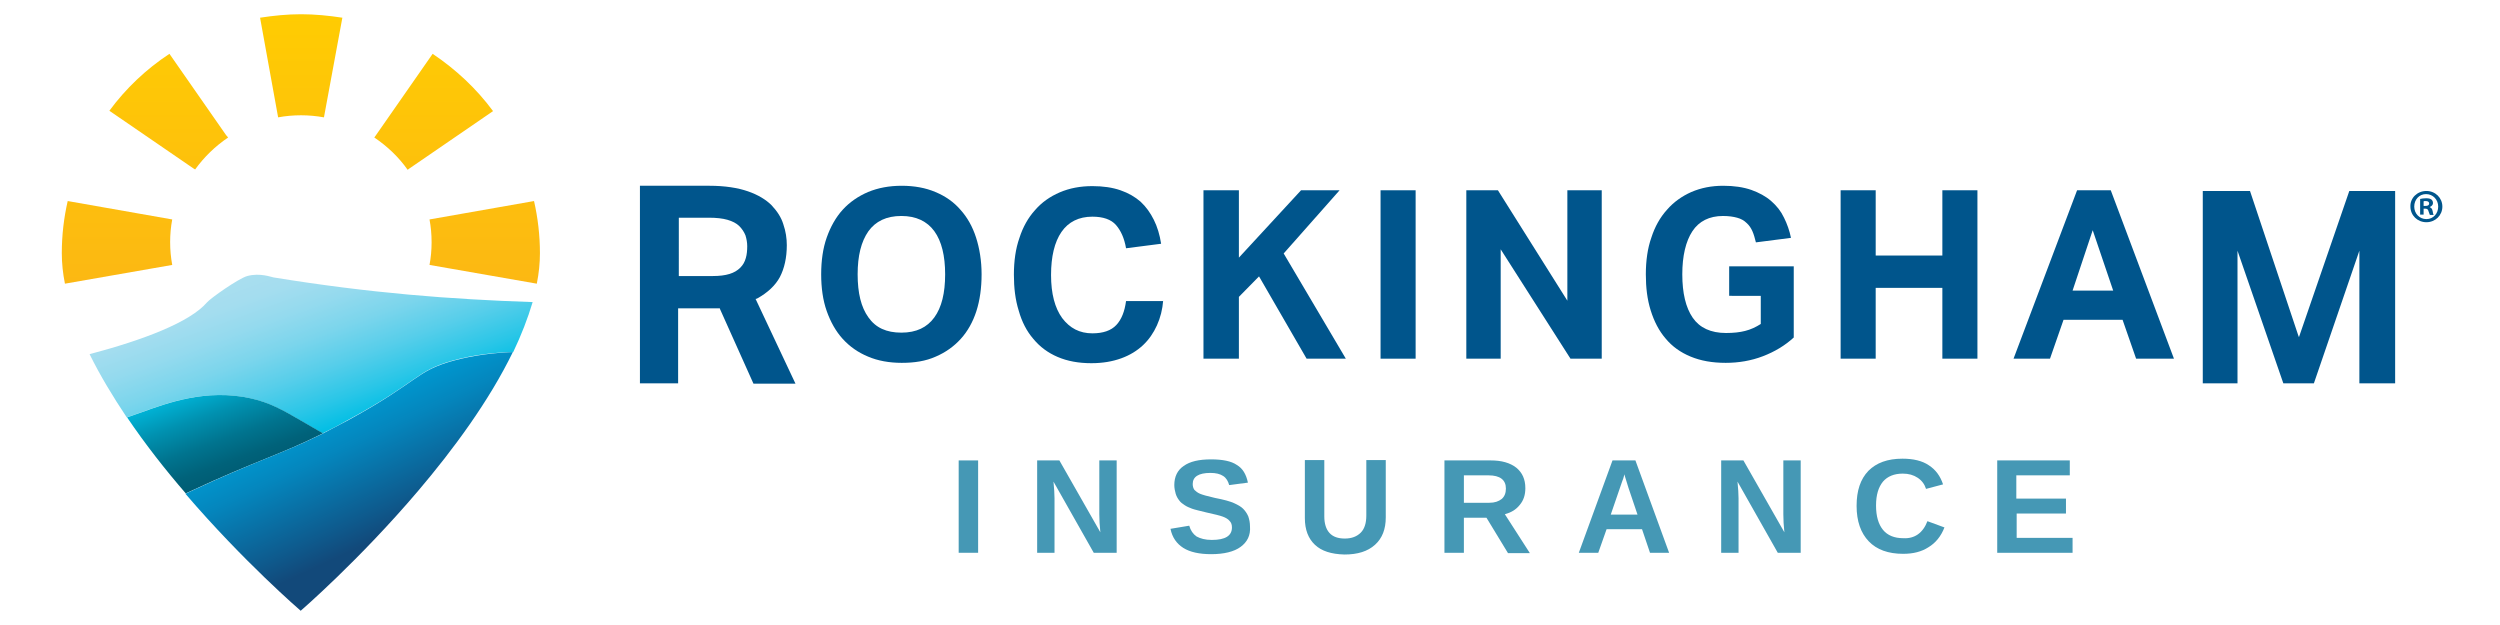 <?xml version="1.0" encoding="utf-8"?>
<!-- Generator: Adobe Illustrator 24.0.1, SVG Export Plug-In . SVG Version: 6.00 Build 0)  -->
<svg version="1.1" id="Layer_1" xmlns="http://www.w3.org/2000/svg" xmlns:xlink="http://www.w3.org/1999/xlink" x="0px" y="0px"
	 viewBox="0 0 720 180" style="enable-background:new 0 0 720 180;" xml:space="preserve">
<style type="text/css">
	.st0{fill:#00558C;}
	.st1{fill:#FFFFFF;}
	.st2{fill:url(#SVGID_1_);}
	.st3{fill:url(#SVGID_2_);}
	.st4{fill:url(#SVGID_3_);}
	.st5{fill:url(#SVGID_4_);}
	.st6{fill:url(#SVGID_5_);}
	.st7{fill:url(#SVGID_6_);}
	.st8{fill:url(#SVGID_7_);}
	.st9{fill:url(#SVGID_8_);}
	.st10{fill:url(#SVGID_9_);}
	.st11{fill:url(#SVGID_10_);}
	.st12{fill:url(#SVGID_11_);}
	.st13{fill:url(#SVGID_12_);}
	.st14{fill:url(#SVGID_13_);}
	.st15{fill:url(#SVGID_14_);}
	.st16{fill:url(#SVGID_15_);}
	.st17{fill:url(#SVGID_16_);}
	.st18{fill:url(#SVGID_17_);}
	.st19{fill:url(#SVGID_18_);}
	.st20{fill:#4598B5;}
	.st21{fill:url(#SVGID_19_);}
	.st22{fill:url(#SVGID_20_);}
	.st23{fill:url(#SVGID_21_);}
	.st24{fill:url(#SVGID_22_);}
	.st25{fill:url(#SVGID_23_);}
	.st26{fill:url(#SVGID_24_);}
	.st27{fill:url(#SVGID_25_);}
	.st28{fill:url(#SVGID_26_);}
	.st29{fill:url(#SVGID_27_);}
	.st30{fill:url(#SVGID_28_);}
	.st31{fill:url(#SVGID_29_);}
	.st32{fill:url(#SVGID_30_);}
	.st33{fill:url(#SVGID_31_);}
	.st34{fill:url(#SVGID_32_);}
	.st35{fill:url(#SVGID_33_);}
	.st36{fill:url(#SVGID_34_);}
	.st37{fill:url(#SVGID_35_);}
	.st38{fill:url(#SVGID_36_);}
	.st39{fill:url(#SVGID_37_);}
	.st40{fill:url(#SVGID_38_);}
	.st41{fill:url(#SVGID_39_);}
	.st42{fill:url(#SVGID_40_);}
	.st43{fill:url(#SVGID_41_);}
	.st44{fill:url(#SVGID_42_);}
	.st45{fill:url(#SVGID_43_);}
	.st46{fill:url(#SVGID_44_);}
	.st47{fill:url(#SVGID_45_);}
	.st48{fill:url(#SVGID_46_);}
	.st49{fill:url(#SVGID_47_);}
	.st50{fill:url(#SVGID_48_);}
	.st51{fill:url(#SVGID_49_);}
	.st52{fill:url(#SVGID_50_);}
	.st53{fill:url(#SVGID_51_);}
	.st54{fill:url(#SVGID_52_);}
	.st55{fill:url(#SVGID_53_);}
	.st56{fill:url(#SVGID_54_);}
	.st57{fill:#57C9E8;}
	.st58{fill:#FFC72C;}
	.st59{fill:#59CBE8;}
</style>
<g>
	<g>
		<path class="st20" d="M276.1,132.6h5.6v26.6h-5.6V132.6z"/>
		<path class="st20" d="M303.4,138.7c0.2,2,0.3,3.6,0.3,4.8v15.7h-5v-26.6h6.4l11.8,20.7c-0.2-1.9-0.3-3.6-0.3-5.2v-15.5h5v26.6H315
			L303.4,138.7z"/>
		<path class="st20" d="M357.3,157.5c-1.9,1.4-4.8,2.1-8.5,2.1c-3.4,0-6.1-0.6-8-1.8c-1.9-1.2-3.2-3-3.7-5.5l5.4-0.9
			c0.4,1.4,1.1,2.4,2.1,3.1c1.1,0.6,2.5,1,4.4,1c3.9,0,5.8-1.2,5.8-3.6c0-0.8-0.2-1.4-0.7-1.9c-0.4-0.5-1.1-0.9-1.9-1.2
			c-0.8-0.3-2.4-0.7-4.7-1.2c-2-0.5-3.4-0.8-4.2-1.1c-0.8-0.3-1.5-0.6-2.1-1c-0.6-0.4-1.2-0.8-1.6-1.4c-0.4-0.5-0.8-1.2-1-1.9
			c-0.2-0.7-0.4-1.6-0.4-2.5c0-2.4,0.9-4.3,2.7-5.5c1.8-1.3,4.4-1.9,7.9-1.9c3.3,0,5.8,0.5,7.4,1.6c1.7,1,2.7,2.7,3.2,5.1l-5.4,0.7
			c-0.3-1.1-0.8-2-1.7-2.6c-0.9-0.6-2.1-0.9-3.7-0.9c-3.4,0-5.1,1.1-5.1,3.2c0,0.7,0.2,1.3,0.5,1.7c0.4,0.4,0.9,0.8,1.6,1.1
			c0.7,0.3,2.1,0.7,4.3,1.2c2.6,0.5,4.4,1,5.5,1.5c1.1,0.5,2,1,2.6,1.6c0.6,0.6,1.1,1.3,1.5,2.2c0.3,0.9,0.5,1.8,0.5,2.9
			C360.2,154.2,359.2,156.1,357.3,157.5z"/>
		<path class="st20" d="M378.7,156.9c-1.9-1.8-2.9-4.3-2.9-7.7v-16.7h5.6v16.2c0,2.1,0.5,3.7,1.5,4.8c1,1.1,2.5,1.6,4.4,1.6
			c2,0,3.5-0.6,4.6-1.7c1.1-1.1,1.6-2.8,1.6-4.9v-16h5.6V149c0,3.4-1,6-3.1,7.9c-2.1,1.9-5,2.8-8.8,2.8
			C383.4,159.6,380.6,158.7,378.7,156.9z"/>
		<path class="st20" d="M428.1,149.1h-6.5v10.1H416v-26.6h13.3c3.2,0,5.6,0.7,7.4,2.1c1.7,1.4,2.6,3.3,2.6,5.9
			c0,1.9-0.5,3.5-1.6,4.8c-1.1,1.4-2.5,2.2-4.3,2.7l7.2,11.2h-6.3L428.1,149.1z M428.7,136.9h-7.1v7.9h7.3c1.6,0,2.7-0.4,3.6-1.1
			c0.8-0.7,1.2-1.7,1.2-3C433.7,138.2,432,136.9,428.7,136.9z"/>
		<path class="st20" d="M472.9,152.4h-10.2l-2.4,6.8h-5.6l9.7-26.6h6.6l9.7,26.6h-5.5L472.9,152.4z M467.7,137.1
			c-0.1,0.5-0.3,1-0.5,1.5c-0.2,0.6-1.3,3.8-3.3,9.6h7.7l-2.6-7.7l-0.8-2.6l-0.4-1.3L467.7,137.1z"/>
		<path class="st20" d="M500.4,138.7c0.2,2,0.3,3.6,0.3,4.8v15.7h-5v-26.6h6.4l11.8,20.7c-0.2-1.9-0.3-3.6-0.3-5.2v-15.5h5v26.6H512
			L500.4,138.7z"/>
		<path class="st20" d="M555.1,150.1l4.9,1.8c-1,2.6-2.6,4.5-4.6,5.7c-2,1.3-4.4,1.9-7.3,1.9c-4.3,0-7.6-1.2-9.9-3.6
			c-2.3-2.4-3.5-5.8-3.5-10.2c0-4.4,1.1-7.7,3.4-10.1c2.3-2.3,5.5-3.5,9.8-3.5c3.1,0,5.7,0.6,7.6,1.9c2,1.3,3.3,3.1,4.1,5.5
			l-4.9,1.3c-0.4-1.3-1.2-2.4-2.4-3.2c-1.2-0.8-2.6-1.2-4.3-1.2c-2.5,0-4.4,0.8-5.7,2.3c-1.3,1.6-2,3.8-2,6.9c0,3.1,0.7,5.4,2,7
			c1.3,1.6,3.3,2.4,5.8,2.4C551.4,155.2,553.8,153.5,555.1,150.1z"/>
		<path class="st20" d="M575.2,132.6h20.9v4.3h-15.4v6.7H595v4.3h-14.2v7h16.1v4.3h-21.7V132.6z"/>
	</g>
	<path class="st0" d="M217.8,86.5l-0.2-0.4L218,86c3.1-1.7,5.3-3.8,6.6-6.2c1.3-2.5,2-5.6,2-9.2c0-1.9-0.3-4-1-6
		c-0.6-2-1.8-3.8-3.4-5.5c-1.6-1.6-3.9-3-6.8-4c-2.9-1-6.6-1.6-11.1-1.6h-20v56.9h11V89.2v-0.4h0.4h11.3h0.3l0.1,0.3l9.6,21.4h12.1
		L217.8,86.5z M214.8,74.3c-0.3,1.1-0.8,2-1.6,2.8c-0.8,0.8-1.8,1.4-3.1,1.8c-1.3,0.4-2.9,0.6-4.8,0.6h-9.4h-0.4v-0.4V63.1v-0.4h0.4
		h8.3c2.1,0,3.9,0.2,5.3,0.6c1.4,0.4,2.6,1,3.4,1.8c0.8,0.8,1.4,1.7,1.8,2.7c0.3,1,0.5,2,0.5,3.1C215.2,72.1,215.1,73.3,214.8,74.3z
		"/>
	<path class="st0" d="M259.7,104.5c-3.6,0-6.9-0.6-9.7-1.8c-2.9-1.2-5.3-2.9-7.3-5.1c-2-2.2-3.5-4.9-4.6-8
		c-1.1-3.1-1.6-6.7-1.6-10.6c0-3.9,0.5-7.5,1.6-10.6c1.1-3.1,2.6-5.8,4.6-8c2-2.2,4.5-3.9,7.3-5.1c2.9-1.2,6.1-1.8,9.7-1.8
		c3.6,0,6.9,0.6,9.7,1.8c2.9,1.2,5.3,2.9,7.2,5.1c2,2.2,3.5,4.9,4.5,8c1,3.1,1.6,6.7,1.6,10.6c0,3.9-0.5,7.5-1.5,10.6
		c-1,3.1-2.5,5.8-4.5,8c-2,2.2-4.4,3.9-7.2,5.1C266.6,104,263.4,104.5,259.7,104.5z M259.6,95.8c4.3,0,7.4-1.5,9.5-4.4
		c2.1-2.9,3.1-7,3.1-12.4c0-5.3-1-9.5-3.1-12.4c-2.1-2.9-5.3-4.4-9.5-4.4c-4.3,0-7.4,1.5-9.5,4.4C248,69.6,247,73.7,247,79
		c0,5.4,1,9.5,3.1,12.4C252.2,94.4,255.3,95.8,259.6,95.8z"/>
	<path class="st0" d="M335,86.5c-0.2,2.6-0.8,5-1.8,7.2c-1,2.2-2.3,4.1-4,5.7c-1.7,1.6-3.8,2.9-6.3,3.8c-2.5,0.9-5.3,1.4-8.6,1.4
		c-3.7,0-6.9-0.6-9.7-1.8c-2.8-1.2-5.1-2.9-7-5.2c-1.9-2.2-3.3-4.9-4.2-8.1c-1-3.2-1.4-6.6-1.4-10.4c0-3.9,0.5-7.5,1.6-10.6
		c1-3.1,2.5-5.8,4.5-8c1.9-2.2,4.3-3.9,7.1-5.1c2.8-1.2,5.9-1.8,9.4-1.8c3.1,0,5.8,0.4,8.1,1.2c2.3,0.8,4.2,1.9,5.8,3.3
		c1.6,1.5,2.8,3.2,3.8,5.2c1,2,1.7,4.3,2.1,6.9l-10.1,1.3c-0.5-2.9-1.5-5.1-2.9-6.7c-1.4-1.6-3.7-2.4-6.8-2.4
		c-3.9,0-6.9,1.5-8.9,4.4c-2,2.9-3,7.1-3,12.4c0,5.4,1.1,9.5,3.2,12.4c2.2,2.9,5,4.4,8.7,4.4c3.1,0,5.4-0.8,6.9-2.4
		c1.5-1.6,2.4-3.9,2.8-6.9H335z"/>
	<path class="st0" d="M346.6,54.8h10.2v19.4l17.9-19.4h11.1L369.7,73l17.9,30.3h-11.3l-13.7-23.7l-5.8,5.9v17.8h-10.2V54.8z"/>
	<path class="st0" d="M397.6,54.8h10.1v48.5h-10.1V54.8z"/>
	<path class="st0" d="M422.3,54.8h9.1l20,31.8V54.8h9.9v48.5h-9l-20.1-31.5v31.5h-9.9V54.8z"/>
	<path class="st0" d="M498,76.7h18.6v20.5c-2.5,2.3-5.5,4.1-8.9,5.4c-3.4,1.3-7,1.9-10.7,1.9c-3.9,0-7.2-0.6-10.1-1.8
		c-2.9-1.2-5.3-2.9-7.2-5.2c-1.9-2.2-3.3-4.9-4.3-8.1c-1-3.2-1.4-6.6-1.4-10.4c0-3.9,0.5-7.5,1.6-10.6c1-3.1,2.5-5.8,4.5-8
		c1.9-2.2,4.3-3.9,7-5.1c2.8-1.2,5.8-1.8,9.2-1.8c3.1,0,5.8,0.4,8.1,1.2c2.2,0.8,4.1,1.8,5.7,3.2c1.6,1.4,2.8,2.9,3.7,4.8
		c0.9,1.8,1.6,3.8,2,5.8l-10.1,1.3c-0.3-1.2-0.6-2.3-1-3.2c-0.4-0.9-0.9-1.7-1.7-2.4c-0.7-0.7-1.6-1.2-2.7-1.5
		c-1.1-0.3-2.4-0.5-4.1-0.5c-3.9,0-6.9,1.5-8.8,4.4c-1.9,2.9-2.9,7.1-2.9,12.4c0,5.4,1,9.6,3,12.5c2,2.9,5.2,4.4,9.6,4.4
		c2.1,0,4-0.2,5.5-0.6c1.6-0.4,3.1-1.1,4.5-2v-8.1H498V76.7z"/>
	<path class="st0" d="M530.1,54.8h10.1v18.8h19.2V54.8h10.1v48.5h-10.1V82.9h-19.2v20.4h-10.1V54.8z"/>
	<path class="st0" d="M598.2,54.8h9.7l18.2,48.5h-10.9l-3.9-11.2h-17l-3.9,11.2h-10.5L598.2,54.8z M608.6,83.7l-5.9-17.4l-5.8,17.4
		H608.6z"/>
	<polygon class="st0" points="661.9,96.6 648,55 634.4,55 634.4,110.4 644.4,110.4 644.4,72.2 657.6,110.4 666.4,110.4 679.5,72.2 
		679.5,110.4 689.8,110.4 689.8,55 676.6,55 662.1,97.1 	"/>
</g>
<g>
	<linearGradient id="SVGID_1_" gradientUnits="userSpaceOnUse" x1="82.627" y1="75.396" x2="99.729" y2="122.384">
		<stop  offset="0" style="stop-color:#A9DEEF"/>
		<stop  offset="0.127" style="stop-color:#A4DDEF"/>
		<stop  offset="0.285" style="stop-color:#94DAEE"/>
		<stop  offset="0.46" style="stop-color:#7BD5EC"/>
		<stop  offset="0.648" style="stop-color:#57CEEA"/>
		<stop  offset="0.843" style="stop-color:#2AC6E7"/>
		<stop  offset="1" style="stop-color:#00BEE4"/>
	</linearGradient>
	<path class="st2" d="M40.8,118.7c7.2-2.6,18.5-6.8,31.2-4c5.5,1.2,9.2,3.3,14.7,6.5c2.2,1.3,4.3,2.5,6.2,3.6c2.3-1.1,4.8-2.4,7.6-4
		c20.4-11.1,19.2-14,30-17c5.9-1.6,11.7-2.3,17.3-2.4c2.3-4.8,4.2-9.7,5.6-14.4c-23.8-0.8-46.9-2.6-74.6-7.1
		c-0.7-0.1-3.9-1.4-7.6-0.4c-2.5,0.7-10.6,6.4-11.6,7.6c-4.9,5.7-18.3,10.8-33.8,14.9c3,6.1,6.7,12.2,10.7,18.2
		C37.9,119.7,39.3,119.2,40.8,118.7z"/>
	<linearGradient id="SVGID_2_" gradientUnits="userSpaceOnUse" x1="60.708" y1="111.432" x2="69.739" y2="136.245">
		<stop  offset="0" style="stop-color:#00B2D5"/>
		<stop  offset="0.28" style="stop-color:#0091B0"/>
		<stop  offset="0.581" style="stop-color:#00748F"/>
		<stop  offset="0.832" style="stop-color:#00627A"/>
		<stop  offset="1" style="stop-color:#005C73"/>
	</linearGradient>
	<path class="st3" d="M93,124.8c-1.9-1.1-4-2.3-6.2-3.6c-5.5-3.2-9.2-5.3-14.7-6.5c-12.7-2.8-24,1.4-31.2,4c-1.5,0.5-2.9,1-4.3,1.5
		c5.2,7.7,11.1,15.2,16.9,21.9c0.5-0.2,1-0.5,1.5-0.7C73.9,132.6,80.9,130.9,93,124.8z"/>
	<linearGradient id="SVGID_3_" gradientUnits="userSpaceOnUse" x1="98.869" y1="118.026" x2="118.851" y2="160.879">
		<stop  offset="0" style="stop-color:#0097CF"/>
		<stop  offset="0.214" style="stop-color:#0486BD"/>
		<stop  offset="0.644" style="stop-color:#0E5A8D"/>
		<stop  offset="0.8" style="stop-color:#12497A"/>
	</linearGradient>
	<path class="st4" d="M130.5,103.9c-10.8,3-9.6,5.8-30,17c-2.8,1.5-5.3,2.8-7.6,4c-12.1,6-19,7.7-38,16.6c-0.5,0.2-1,0.5-1.5,0.7
		c16.8,19.6,33.2,33.7,33.2,33.7s16.8-14.5,33.8-34.5c10.2-12,20.5-26,27.3-40C142.2,101.6,136.4,102.3,130.5,103.9z"/>
	<linearGradient id="SVGID_4_" gradientUnits="userSpaceOnUse" x1="86.675" y1="69.729" x2="86.675" y2="69.729">
		<stop  offset="0" style="stop-color:#FFCC02"/>
		<stop  offset="1" style="stop-color:#FFC50A"/>
	</linearGradient>
	<rect x="86.7" y="69.7" class="st5" width="0" height="0"/>
	<linearGradient id="SVGID_5_" gradientUnits="userSpaceOnUse" x1="86.675" y1="4.117" x2="86.675" y2="81.708">
		<stop  offset="0" style="stop-color:#FFCC02"/>
		<stop  offset="1" style="stop-color:#FCB813"/>
	</linearGradient>
	<path class="st6" d="M123.7,63.2l30.1-5.3c1.1,4.8,1.7,9.9,1.7,15c0,2.9-0.3,5.8-0.9,8.8l-30.9-5.4c0.4-2.1,0.6-4.3,0.6-6.5
		C124.3,67.5,124.1,65.3,123.7,63.2z M49,69.7c0-2.2,0.2-4.4,0.6-6.5l-30.1-5.3c-1.1,4.8-1.7,9.8-1.7,15c0,2.9,0.3,5.8,0.9,8.8
		l30.9-5.4C49.2,74.1,49,72,49,69.7z M124.6,15.5l-16.3,23.4l-0.5,0.7c3.7,2.5,7,5.6,9.6,9.3l0.4-0.3L142,32
		C137.2,25.5,131.3,20,124.6,15.5z M86.7,4.1c-4,0-7.9,0.4-11.8,1l5,27.6l0.2,1.1c2.1-0.4,4.4-0.6,6.6-0.6c2.2,0,4.4,0.2,6.6,0.6
		l0.2-1.1l5.1-27.6C94.7,4.5,90.7,4.1,86.7,4.1z M65.1,38.9L48.8,15.5c-6.7,4.4-12.6,10-17.3,16.4l24.2,16.6l0.5,0.3
		c2.6-3.6,5.8-6.7,9.5-9.2L65.1,38.9z"/>
</g>
<g>
	<path class="st0" d="M698.8,55c2.6,0,4.6,2,4.6,4.5c0,2.5-2,4.5-4.6,4.5c-2.6,0-4.6-2-4.6-4.5C694.1,57,696.2,55,698.8,55L698.8,55
		z M698.7,55.9c-2,0-3.4,1.6-3.4,3.6c0,2,1.5,3.6,3.5,3.6c2,0,3.4-1.6,3.4-3.6C702.2,57.5,700.7,55.9,698.7,55.9L698.7,55.9z
		 M698,61.8h-1v-4.5c0.4-0.1,1-0.2,1.7-0.2c0.8,0,1.2,0.1,1.6,0.4c0.2,0.2,0.4,0.5,0.4,1c0,0.5-0.4,0.9-0.9,1.1v0.1
		c0.4,0.1,0.7,0.5,0.8,1.1c0.1,0.7,0.2,1,0.3,1.1h-1.1c-0.1-0.2-0.2-0.5-0.4-1.1c-0.1-0.5-0.4-0.7-0.9-0.7H698V61.8z M698.1,59.3
		h0.5c0.6,0,1-0.2,1-0.7c0-0.4-0.3-0.7-1-0.7c-0.3,0-0.5,0-0.6,0.1V59.3z"/>
</g>
</svg>

